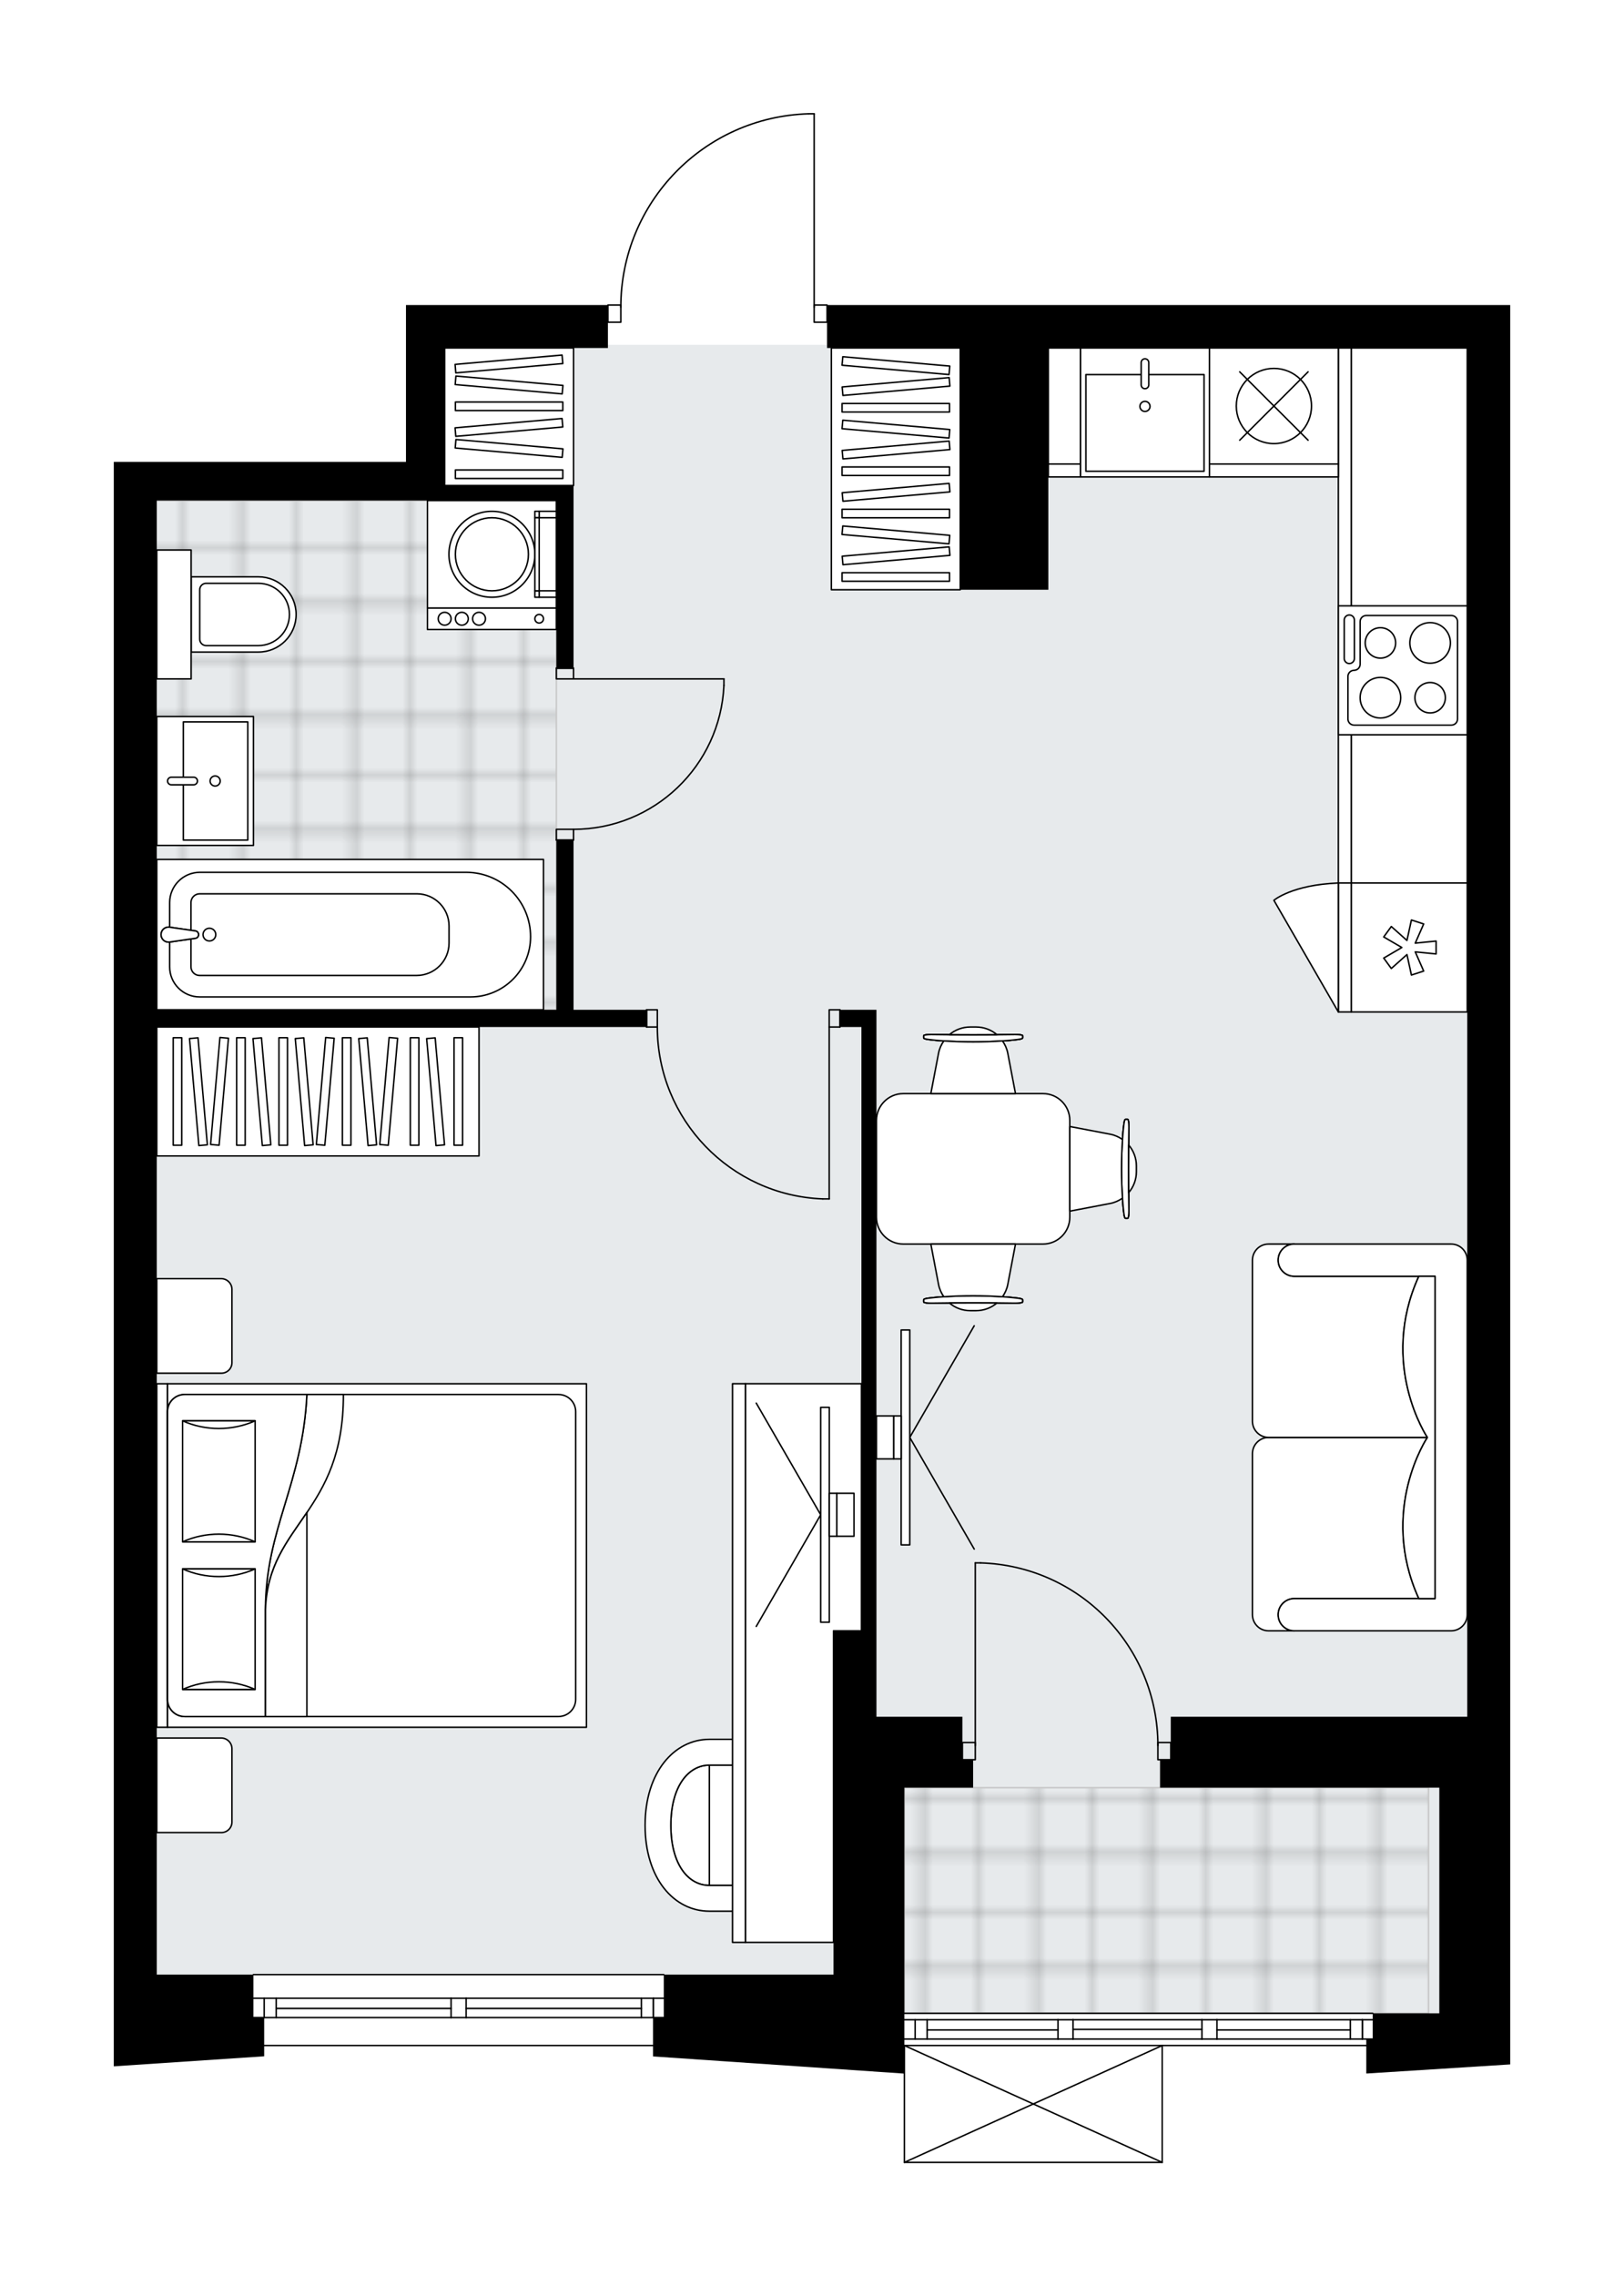 <svg xmlns="http://www.w3.org/2000/svg" xmlns:xlink="http://www.w3.org/1999/xlink" height="2000px" id="Layer_1" style="enable-background:new 0 0 1427.23 2000;" version="1.1" viewBox="0 0 1427.23 2000" width="1427.23px" x="0px" y="0px" xml:space="preserve">
<style type="text/css">
	.st0{fill:none;}
	.st1{opacity:0.25;fill:none;stroke:#070606;stroke-width:0.4;stroke-miterlimit:10;}
	.st2{fill:#FFFFFF;}
	.st3{fill:#E7EAEC;}
	.st4{fill:url(#SVGID_1_);stroke:#C8C8C8;stroke-width:1.3;stroke-miterlimit:10;}
	
		.st5{fill:url(#SVGID_00000046298628052093969800000005772271546035965059_);stroke:#C8C8C8;stroke-width:1.3;stroke-miterlimit:10;}
	.st6{fill:none;stroke:#000000;stroke-width:1.3;stroke-linecap:round;stroke-linejoin:round;stroke-miterlimit:10;}
	.st7{fill:#FFFFFF;stroke:#000000;stroke-width:1.3;stroke-linecap:round;stroke-linejoin:round;stroke-miterlimit:10;}
	.st8{fill:none;stroke:#000000;stroke-width:1.3;stroke-linecap:round;stroke-linejoin:round;}
	.st9{fill:none;stroke:#000000;stroke-width:1.3;stroke-linecap:round;stroke-linejoin:round;stroke-dasharray:10.274,10.274;}
	.st10{fill:none;stroke:#000000;stroke-width:1.3;stroke-linecap:round;stroke-linejoin:round;stroke-dasharray:9.985,9.985;}
	.st11{font-family:'Arial-BoldMT','Arial'; font-weight:bold;}
	.st12{font-size:98.957px;}
	.st13{font-size:83.733px;}
	.st14{font-family: 'ArialMT','Arial';}
	.st15{font-size:40px;}
</style>
<pattern height="14.57" id="New_Pattern_Swatch_2" patternUnits="userSpaceOnUse" style="overflow:visible;" viewBox="7.49 -22.06 14.57 14.57" width="14.57" x="-286.26" y="-0.36">
	<g>
		<rect class="st0" height="14.57" width="14.57" x="7.49" y="-22.06" />
		<g>
			<rect class="st1" height="7.29" width="7.29" x="14.77" y="-7.49" />
		</g>
		<g>
			<rect class="st1" height="7.29" width="7.29" x="0.2" y="-7.49" />
		</g>
		<g>
			<rect class="st1" height="7.29" width="7.29" x="22.06" y="-14.77" />
		</g>
		<g>
			<rect class="st1" height="7.29" width="7.29" x="7.49" y="-14.77" />
			<rect class="st1" height="7.29" width="7.29" x="14.77" y="-22.06" />
		</g>
		<g>
			<rect class="st1" height="7.29" width="7.29" x="0.2" y="-22.06" />
		</g>
		<g>
			<rect class="st1" height="7.29" width="7.29" x="22.06" y="-29.35" />
		</g>
		<g>
			<rect class="st1" height="7.29" width="7.29" x="7.49" y="-29.35" />
		</g>
	</g>
</pattern>
<path class="st2" d="M1327.23,268.02v37.76v339.85v45.31v430.47v311.53v75.52v226.56h-0.01v37.76h0v33.98h0.01v7.17  l-125.55,7.94h-0.94v-15.1h0v-8.79h-178.71V1900c0,0,0,0.01,0,0.01c0,0.04-0.02,0.07-0.02,0.11c-0.01,0.05-0.01,0.1-0.03,0.15  c0,0,0,0,0,0.01c0,0.01-0.01,0.01-0.01,0.01c-0.05,0.1-0.12,0.17-0.2,0.23c-0.02,0.02-0.04,0.03-0.06,0.04  c-0.09,0.05-0.2,0.09-0.31,0.09H794.81c-0.12,0-0.22-0.04-0.31-0.09c-0.02-0.01-0.04-0.03-0.06-0.04c-0.08-0.06-0.16-0.14-0.2-0.23  c0-0.01-0.01-0.01-0.01-0.01c0,0,0,0,0-0.01c-0.02-0.04-0.02-0.1-0.03-0.15c-0.01-0.04-0.02-0.07-0.02-0.11c0,0,0-0.01,0-0.01  v-78.04l-220.25-15.06v-8.92H232.17v8.79h0L100,1815.62v-8.85h0v-33.98h0v-37.76h0V644.68V439.83v-33.98h256.77V268.02h33.98h142.84  v0c0-0.36,0.29-0.65,0.65-0.65h10.71c0.64-43.68,17.69-84.9,48.18-116.31c31.09-32.02,72.78-50.38,117.39-51.71c0,0,0.01,0,0.01,0  c0,0,0.01,0,0.01,0h4.95c0.36,0,0.65,0.29,0.65,0.65v167.37h10.68c0.36,0,0.65,0.29,0.65,0.65v0H1327.23z" id="background" />
<g id="floor">
	<polygon class="st3" points="770.26,302.95 373.77,302.95 373.77,422.84 118.89,422.84 118.89,1735.02 770.26,1735.02    770.26,1769.01 1303.63,1769.01 1303.63,1118.58 1303.63,302.95  " />
	
		<pattern id="SVGID_1_" patternTransform="matrix(0 6.661 -6.661 0 -41956.012 40405.66)" xlink:href="#New_Pattern_Swatch_2">
	</pattern>
	<rect class="st4" height="447.47" width="356.84" x="132.11" y="439.83" />
	
		<pattern id="SVGID_00000181080873833985848810000010071134183463692467_" patternTransform="matrix(0 6.661 -6.661 0 -41956.012 40405.66)" xlink:href="#New_Pattern_Swatch_2">
	</pattern>
	
		<rect height="198.24" style="fill:url(#SVGID_00000181080873833985848810000010071134183463692467_);stroke:#C8C8C8;stroke-width:1.3;stroke-miterlimit:10;" width="460.68" x="794.81" y="1570.76" />
	<g id="LWPOLYLINE_00000013910654314423397940000014121854815807294115_">
		<rect class="st6" height="9.44" width="15.1" x="488.94" y="587.1" />
	</g>
	<g id="LWPOLYLINE_00000045619949267573402580000005821741669594708364_">
		<rect class="st6" height="9.44" width="15.1" x="488.94" y="728.7" />
	</g>
	<g id="LINE_00000006666302777161181480000003575702844113635239_">
		<line class="st6" x1="504.05" x2="488.94" y1="587.1" y2="587.1" />
	</g>
	<g id="LINE_00000098931700869494620750000002618726770056452507_">
		<line class="st6" x1="504.05" x2="488.94" y1="738.14" y2="738.14" />
	</g>
	<g id="LINE_00000165203723389471434890000011577326822170075018_">
		<line class="st6" x1="504.05" x2="636.21" y1="596.54" y2="596.54" />
	</g>
	<g id="ARC_00000014598981894386530260000004050056060253414061_">
		<path class="st6" d="M636.21,602.2c-3.15,70.72-61.37,126.45-132.16,126.5" />
	</g>
	<g id="LINE_00000040538944262642288530000005530542044233542840_">
		<line class="st6" x1="636.21" x2="636.21" y1="596.54" y2="602.2" />
	</g>
	<g id="LWPOLYLINE_00000129918785884128754270000001681837729678169250_">
		<rect class="st6" height="15.1" width="9.44" x="728.73" y="887.29" />
	</g>
	<g id="LWPOLYLINE_00000093136291756607360160000000530022393298704787_">
		<rect class="st6" height="15.1" width="9.44" x="568.24" y="887.29" />
	</g>
	<g id="LINE_00000066495720015581297630000007350104984030767547_">
		<line class="st6" x1="738.17" x2="738.17" y1="902.4" y2="887.29" />
	</g>
	<g id="LINE_00000076605719469162670870000002921559866038823299_">
		<line class="st6" x1="568.24" x2="568.24" y1="902.4" y2="887.29" />
	</g>
	<g id="LINE_00000030444906196361303990000015745793310143573920_">
		<line class="st6" x1="728.73" x2="728.73" y1="902.4" y2="1053.44" />
	</g>
	<g id="LINE_00000060003902519108952770000001126730705438309020_">
		<line class="st6" x1="723.06" x2="728.73" y1="1053.44" y2="1053.44" />
	</g>
	<g id="ARC_00000132770686002287776380000005588477376312301199_">
		<path class="st6" d="M723.06,1053.44c-81.16-3.14-145.34-69.83-145.38-151.04" />
	</g>
	<g id="LWPOLYLINE_00000056416938427742075490000005073908414073866652_">
		<rect class="st6" height="15.1" width="11.33" x="534.26" y="268.02" />
	</g>
	<g id="LWPOLYLINE_00000133522053272393793460000005703880854237993407_">
		<rect class="st6" height="15.1" width="11.33" x="715.51" y="268.02" />
	</g>
	<g id="LWPOLYLINE_00000158716311847124084400000015941382244502501014_">
		<path class="st6" d="M710.56,100c-91.89,2.72-164.97,77.99-164.97,169.92" />
	</g>
	<g id="LINE_00000060031271969947021800000012299768472177866893_">
		<line class="st6" x1="715.51" x2="715.51" y1="269.92" y2="100" />
	</g>
	<g id="LINE_00000086667099798651096440000002909033582849983906_">
		<line class="st6" x1="715.51" x2="710.56" y1="100" y2="100" />
	</g>
	<g id="LWPOLYLINE_00000041270230634395392560000003673916297207452571_">
		<rect class="st6" height="15.1" width="11.33" x="1017.6" y="1531.11" />
	</g>
	<g id="LWPOLYLINE_00000043430978106516751130000009030806377853369220_">
		<rect class="st6" height="15.1" width="11.33" x="845.78" y="1531.11" />
	</g>
	<g id="LWPOLYLINE_00000066508071380998815890000013964683383420218783_">
		<path class="st6" d="M861.79,1373.27c86.78,2.57,155.81,73.66,155.81,160.48" />
	</g>
	<g id="LINE_00000116201257249750603900000007495935590063965842_">
		<line class="st6" x1="857.11" x2="857.11" y1="1533.75" y2="1373.27" />
	</g>
	<g id="LINE_00000183226289002927894590000014829812027208137377_">
		<line class="st6" x1="857.11" x2="861.79" y1="1373.27" y2="1373.27" />
	</g>
	<g id="LINE_00000183250679846680308170000010837503965072723366_">
		<line class="st6" x1="583.35" x2="222.73" y1="1797.33" y2="1797.33" />
	</g>
	<g id="LINE_00000097491022355264372570000015532677614681436590_">
		<line class="st6" x1="222.73" x2="396.43" y1="1755.79" y2="1755.79" />
	</g>
	<g id="LINE_00000088821088372851124670000005545216548362120585_">
		<line class="st6" x1="409.65" x2="583.35" y1="1755.79" y2="1755.79" />
	</g>
	<g id="LINE_00000019670819859692078980000013638238965772718237_">
		<line class="st6" x1="574.24" x2="574.24" y1="1772.78" y2="1755.79" />
	</g>
	<g id="LINE_00000052083748646393253500000014136052066909815198_">
		<line class="st6" x1="232.17" x2="232.17" y1="1772.78" y2="1755.79" />
	</g>
	<g id="LINE_00000114040074362912183050000014259911176070696326_">
		<line class="st6" x1="222.73" x2="396.43" y1="1772.78" y2="1772.78" />
	</g>
	<g id="LINE_00000062167039056726049500000014995633977776359869_">
		<line class="st6" x1="409.65" x2="583.35" y1="1772.78" y2="1772.78" />
	</g>
	<g id="LINE_00000054985146818707249140000006454045416414064572_">
		<line class="st6" x1="409.65" x2="563.67" y1="1764.76" y2="1764.76" />
	</g>
	<g id="LINE_00000003812765259232678280000009395304462107694015_">
		<line class="st6" x1="242.74" x2="396.43" y1="1764.76" y2="1764.76" />
	</g>
	<g id="LINE_00000094592281069870411390000013397744534253323188_">
		<line class="st6" x1="242.74" x2="242.74" y1="1755.79" y2="1772.78" />
	</g>
	<g id="LINE_00000047755870641810917150000004631672448040778422_">
		<line class="st6" x1="574.24" x2="574.24" y1="1772.78" y2="1755.79" />
	</g>
	<g id="LINE_00000162344054519637262390000006246885494576934333_">
		<line class="st6" x1="563.67" x2="563.67" y1="1755.79" y2="1772.78" />
	</g>
	<g id="LINE_00000134216349714258842170000008686927641289232270_">
		<line class="st6" x1="396.43" x2="396.43" y1="1772.78" y2="1755.79" />
	</g>
	<g id="LINE_00000047059607452854358120000016691878572625498271_">
		<line class="st6" x1="396.43" x2="409.65" y1="1755.79" y2="1755.79" />
	</g>
	<g id="LINE_00000141446494986475667930000003478888588784025773_">
		<line class="st6" x1="409.65" x2="409.65" y1="1755.79" y2="1772.78" />
	</g>
	<g id="LINE_00000116953662027605441940000007064756920459310726_">
		<line class="st6" x1="409.65" x2="396.43" y1="1772.78" y2="1772.78" />
	</g>
	<g id="LINE_00000102515327764647499590000002471535435410204854_">
		<line class="st6" x1="222.73" x2="583.35" y1="1735.02" y2="1735.02" />
	</g>
	<g id="LINE_00000178899053897996855810000015327918876015599252_">
		<line class="st6" x1="1206.4" x2="794.81" y1="1797.33" y2="1797.33" />
	</g>
	<g id="LINE_00000008834135606469552100000004205892312142045105_">
		<line class="st6" x1="1197.3" x2="1197.3" y1="1791.66" y2="1774.67" />
	</g>
	<g id="LINE_00000009563418363275109330000003532103139501063324_">
		<line class="st6" x1="804.25" x2="804.25" y1="1791.66" y2="1774.67" />
	</g>
	<g id="LINE_00000103964403357208355470000017469331964597378719_">
		<line class="st6" x1="1069.52" x2="1186.72" y1="1783.64" y2="1783.64" />
	</g>
	<g id="LINE_00000033340093785692087810000004204767400360088475_">
		<line class="st6" x1="814.82" x2="929.8" y1="1783.64" y2="1783.64" />
	</g>
	<g id="LINE_00000050653244127371736900000001621367683040729736_">
		<line class="st6" x1="814.82" x2="814.82" y1="1774.67" y2="1791.66" />
	</g>
	<g id="LINE_00000152260007404395780220000000504313861718276232_">
		<line class="st6" x1="1197.3" x2="1197.3" y1="1791.66" y2="1774.67" />
	</g>
	<g id="LINE_00000117658238427060588550000001048542737840392365_">
		<line class="st6" x1="1186.72" x2="1186.72" y1="1774.67" y2="1791.66" />
	</g>
	<g id="LINE_00000000185859584822833150000013599250344647867582_">
		<line class="st6" x1="1056.3" x2="1056.3" y1="1791.66" y2="1774.67" />
	</g>
	<g id="LINE_00000036957801781015134300000005242642877873383851_">
		<line class="st6" x1="1056.3" x2="1069.52" y1="1774.67" y2="1774.67" />
	</g>
	<g id="LINE_00000076602974631712004000000003728121941349659318_">
		<line class="st6" x1="1069.52" x2="1069.52" y1="1774.67" y2="1791.66" />
	</g>
	<g id="LINE_00000028287900488025764560000007396776752297728435_">
		<line class="st6" x1="1069.52" x2="1056.3" y1="1791.66" y2="1791.66" />
	</g>
	<g id="LINE_00000018239322899610143230000002103220584884335799_">
		<line class="st6" x1="794.81" x2="1206.4" y1="1769.01" y2="1769.01" />
	</g>
	<g id="LINE_00000169554364516384609440000005513810488532179378_">
		<line class="st6" x1="929.8" x2="929.8" y1="1791.66" y2="1774.67" />
	</g>
	<g id="LINE_00000093177105832669103590000007562285925228033681_">
		<line class="st6" x1="929.8" x2="943.02" y1="1774.67" y2="1774.67" />
	</g>
	<g id="LINE_00000020363651060516449230000013223780577473796227_">
		<line class="st6" x1="943.02" x2="943.02" y1="1774.67" y2="1791.66" />
	</g>
	<g id="LINE_00000125572143342019543060000018126270261752579485_">
		<line class="st6" x1="943.02" x2="929.8" y1="1791.66" y2="1791.66" />
	</g>
	<g id="LINE_00000149340725325385199340000001260066580483258524_">
		<line class="st6" x1="943.02" x2="1056.3" y1="1783.17" y2="1783.17" />
	</g>
	<g id="LWPOLYLINE_00000039126095609438594000000005808798077298684566_">
		<line class="st6" x1="929.8" x2="794.81" y1="1791.66" y2="1791.66" />
	</g>
	<g id="LWPOLYLINE_00000161595831717824849450000018014235899282847893_">
		<line class="st6" x1="943.02" x2="1056.3" y1="1791.66" y2="1791.66" />
	</g>
	<g id="LWPOLYLINE_00000091011232885019022020000016357759969986709910_">
		<line class="st6" x1="1069.52" x2="1206.4" y1="1791.66" y2="1791.66" />
	</g>
	<g id="LWPOLYLINE_00000159452317734833839910000008486218338231084477_">
		<line class="st6" x1="929.8" x2="794.81" y1="1774.67" y2="1774.67" />
	</g>
	<g id="LWPOLYLINE_00000121991748664821152860000017331567326567147917_">
		<line class="st6" x1="943.02" x2="1056.3" y1="1774.67" y2="1774.67" />
	</g>
	<g id="LWPOLYLINE_00000070119799997298212880000007636415471331190428_">
		<line class="st6" x1="1069.52" x2="1206.4" y1="1774.67" y2="1774.67" />
	</g>
	<g id="LINE_00000018939058074701452170000015282242581238765472_">
		<line class="st6" x1="1021.37" x2="794.81" y1="1900" y2="1900" />
	</g>
	<g id="LINE_00000081610209769135333390000016496163572323109799_">
		<line class="st6" x1="794.81" x2="794.81" y1="1900" y2="1797.33" />
	</g>
	<g id="LINE_00000023244450889181536210000001857375869224407195_">
		<line class="st6" x1="1021.37" x2="1021.37" y1="1797.33" y2="1900" />
	</g>
	<g id="LWPOLYLINE_00000058553820239470517860000009193761503699450018_">
		<line class="st6" x1="794.81" x2="1021.37" y1="1797.33" y2="1900" />
	</g>
	<g id="LWPOLYLINE_00000018203687527841274240000016732021638041624704_">
		<line class="st6" x1="1021.37" x2="794.81" y1="1797.33" y2="1900" />
	</g>
	<g>
		<polygon points="726.84,268.02 726.84,305.78 843.9,305.78 843.9,518.18 921.31,518.18 921.31,305.78 1289.47,305.78     1289.47,645.62 1289.47,690.94 1289.47,1121.41 1289.47,1432.94 1289.47,1508.46 1264.93,1508.46 1028.92,1508.46     1028.92,1546.22 1019.48,1546.22 1019.48,1570.76 1028.92,1570.76 1264.93,1570.76 1264.93,1735.02 1264.92,1735.02     1264.92,1769.01 1206.4,1769.01 1206.4,1791.66 1200.74,1791.66 1200.74,1806.77 1200.74,1806.77 1200.74,1821.87     1201.68,1821.87 1327.23,1813.93 1327.23,1806.77 1327.23,1806.77 1327.23,1772.78 1327.23,1772.78 1327.23,1735.02     1327.23,1735.02 1327.23,1508.46 1327.23,1432.94 1327.23,1121.41 1327.23,690.94 1327.23,645.62 1327.23,305.78 1327.23,268.02       " />
		<polygon points="845.78,1508.46 794.81,1508.46 770.26,1508.46 770.26,1432.94 770.26,887.29 757.05,887.29 738.17,887.29     738.17,902.4 757.05,902.4 757.05,1432.94 732.5,1432.94 732.5,1508.46 732.5,1735.02 583.35,1735.02 583.35,1772.78     573.91,1772.78 573.91,1806.9 794.81,1822 794.81,1806.9 794.81,1772.78 794.81,1735.02 794.81,1570.76 845.78,1570.76     855.22,1570.76 855.22,1546.22 845.78,1546.22   " />
		<polygon points="504.05,738.14 488.94,738.14 488.94,887.29 137.77,887.29 137.77,644.68 137.77,439.83 390.77,439.83     488.94,439.83 488.94,587.1 504.05,587.1 504.05,439.83 504.05,426.61 390.77,426.61 390.77,405.84 390.77,305.78 534.26,305.78     534.26,268.02 390.77,268.02 356.78,268.02 356.78,405.84 100.01,405.84 100.01,439.83 100.01,644.68 100.01,1735.02 100,1735.02     100,1772.78 100,1772.78 100,1806.77 100,1806.77 100,1815.62 232.17,1806.77 232.17,1806.77 232.17,1772.78 222.73,1772.78     222.73,1735.02 137.77,1735.02 137.77,902.4 568.24,902.4 568.24,887.29 504.05,887.29   " />
	</g>
</g>
<g id="mebel">
	<g>
		<path class="st7" d="M203.85,1600.94v-64.37c0-5.21-4.23-9.44-9.44-9.44h-56.64v83.07h56.82    C199.7,1610.2,203.85,1606.05,203.85,1600.94z" />
		<path class="st7" d="M203.85,1197.32v-64.37c0-5.21-4.23-9.44-9.44-9.44h-56.64v83.07h56.82    C199.7,1206.59,203.85,1202.44,203.85,1197.32z" />
		<g>
			
				<rect class="st7" height="9.44" transform="matrix(8.979290e-11 -1 1 8.979290e-11 -1224.281 1509.26)" width="301.83" x="-8.42" y="1362.05" />
			
				<rect class="st7" height="368.17" transform="matrix(8.979290e-11 -1 1 8.979290e-11 -1035.477 1698.064)" width="301.83" x="180.38" y="1182.69" />
			<path class="st7" d="M147.21,1493.14V1240.4c0-8.34,6.76-15.1,15.1-15.1h328.52c8.34,0,15.1,6.76,15.1,15.1v252.74     c0,8.34-6.76,15.1-15.1,15.1H162.31C153.97,1508.24,147.21,1501.48,147.21,1493.14z" />
			<path class="st7" d="M269.7,1225.3c-3.86,78.94-36.4,118.07-36.42,189.15c2.57-76.06,68.66-84.18,68.52-189.15L269.7,1225.3z" />
			<g>
				<path class="st7" d="M269.7,1225.3c-3.86,78.94-36.4,118.07-36.42,189.15l0,93.8h-70.97c-8.34,0-15.1-6.76-15.1-15.1V1240.4      c0-8.34,6.76-15.1,15.1-15.1L269.7,1225.3L269.7,1225.3z" />
			</g>
			
				<rect class="st7" height="63.75" transform="matrix(8.985130e-11 -1 1 8.985130e-11 -1239.163 1623.828)" width="105.92" x="139.37" y="1399.62" />
			<path class="st7" d="M224.21,1378.54c-20.03,8.97-43.73,8.97-63.75,0H224.21z" />
			<path class="st7" d="M160.46,1484.45c20.03-8.97,43.73-8.97,63.75,0H160.46z" />
			
				<rect class="st7" height="63.75" transform="matrix(8.978846e-11 -1 1 8.978846e-11 -1109.25 1493.916)" width="106.33" x="139.17" y="1269.71" />
			<path class="st7" d="M224.21,1248.42c-20.03,9-43.73,9-63.75,0H224.21z" />
			<path class="st7" d="M160.46,1354.75c20.03-9,43.73-9,63.75,0H160.46z" />
			<g>
				<path class="st7" d="M233.29,1414.45v93.8h36.42v-179.22C252.52,1354.41,234.6,1375.55,233.29,1414.45z" />
			</g>
		</g>
	</g>
	<g>
		<rect class="st7" height="120.83" width="113.28" x="390.77" y="305.78" />
		<g>
			<rect class="st7" height="7.5" width="94.4" x="400.21" y="353.24" />
			
				<rect class="st7" height="7.5" transform="matrix(0.996 0.087 -0.087 0.996 31.196 -37.706)" width="94.4" x="400.21" y="334.65" />
			
				<rect class="st7" height="7.5" transform="matrix(0.996 -0.087 0.087 0.996 -26.171 40.211)" width="94.4" x="400.21" y="316.06" />
			
				<rect class="st7" height="7.5" transform="matrix(0.996 0.087 -0.087 0.996 36.056 -37.494)" width="94.4" x="400.21" y="390.41" />
			
				<rect class="st7" height="7.5" transform="matrix(0.996 -0.087 0.087 0.996 -31.031 40.423)" width="94.4" x="400.21" y="371.82" />
			<rect class="st7" height="7.5" width="94.4" x="400.21" y="412.93" />
		</g>
	</g>
	<g>
		
			<rect class="st7" height="283.21" transform="matrix(1.428844e-10 -1 1 1.428844e-10 -679.667 1238.412)" width="113.28" x="222.73" y="817.44" />
		<g>
			
				<rect class="st7" height="7.5" transform="matrix(1.355254e-10 -1 1 1.355254e-10 -803.071 1115.008)" width="94.4" x="108.77" y="955.29" />
			
				<rect class="st7" height="7.5" transform="matrix(1.348220e-10 -1 1 1.348220e-10 -747.311 1170.767)" width="94.4" x="164.53" y="955.29" />
			
				<rect class="st7" height="7.5" transform="matrix(1.347545e-10 -1 1 1.347545e-10 -710.138 1207.94)" width="94.4" x="201.7" y="955.29" />
			
				<rect class="st7" height="7.5" transform="matrix(1.339933e-10 -1 1 1.339933e-10 -654.379 1263.7)" width="94.4" x="257.46" y="955.29" />
			
				<rect class="st7" height="7.5" transform="matrix(0.087 -0.996 0.996 0.087 -779.082 1067.86)" width="94.4" x="145.94" y="955.29" />
			
				<rect class="st7" height="7.5" transform="matrix(0.087 -0.996 0.996 0.087 -694.249 1160.439)" width="94.4" x="238.87" y="955.29" />
			
				<rect class="st7" height="7.5" transform="matrix(-0.087 -0.996 0.996 -0.087 -765.621 1216.516)" width="94.4" x="127.35" y="955.29" />
			
				<rect class="st7" height="7.5" transform="matrix(-0.087 -0.996 0.996 -0.087 -705.002 1272.063)" width="94.4" x="183.11" y="955.29" />
			
				<rect class="st7" height="7.5" transform="matrix(-0.087 -0.996 0.996 -0.087 -664.589 1309.095)" width="94.4" x="220.29" y="955.29" />
			
				<rect class="st7" height="7.5" transform="matrix(0.087 -0.996 0.996 0.087 -643.349 1215.986)" width="94.4" x="294.63" y="955.29" />
			
				<rect class="st7" height="7.5" transform="matrix(-0.087 -0.996 0.996 -0.087 -603.97 1364.642)" width="94.4" x="276.05" y="955.29" />
			
				<rect class="st7" height="7.5" transform="matrix(1.347545e-10 -1 1 1.347545e-10 -594.688 1323.391)" width="94.4" x="317.15" y="955.29" />
			
				<rect class="st7" height="7.5" transform="matrix(1.353904e-10 -1 1 1.353904e-10 -556.263 1361.816)" width="94.4" x="355.58" y="955.29" />
			
				<rect class="st7" height="7.5" transform="matrix(-0.087 -0.996 0.996 -0.087 -539.077 1424.106)" width="94.4" x="335.74" y="955.29" />
		</g>
	</g>
	<g>
		
			<rect class="st7" height="101.95" transform="matrix(-1.836970e-16 1 -1 -1.836970e-16 1779.331 -697.662)" width="470.12" x="1003.44" y="489.86" />
		
			<rect class="st7" height="11.33" transform="matrix(-1.836970e-16 1 -1 -1.836970e-16 1722.69 -641.02)" width="470.12" x="946.79" y="535.17" />
	</g>
	<g>
		<rect class="st7" height="101.95" width="28.31" x="921.31" y="305.78" />
		<rect class="st7" height="11.33" width="28.31" x="921.31" y="407.73" />
	</g>
	<g>
		<path class="st7" d="M1137.49,1404.62L1137.49,1404.62c-7.82,0-14.16,6.34-14.16,14.16v0c0,7.82,6.34,14.16,14.16,14.16h0h-22.6    c-7.85,0-14.21-6.36-14.21-14.21v-141.48c0-7.83,6.4-14.23,14.23-14.23l139.56,0c0,0-42.96,63.86-7.53,141.6H1137.49z" />
		<path class="st7" d="M1137.49,1121.41L1137.49,1121.41c-7.82,0-14.16-6.34-14.16-14.16l0,0c0-7.82,6.34-14.16,14.16-14.16h0h-22.6    c-7.85,0-14.21,6.36-14.21,14.21v141.48c0,7.83,6.4,14.23,14.23,14.23l139.56,0c0,0-42.96-63.86-7.53-141.6H1137.49z" />
		<path class="st7" d="M1275.31,1432.94h-137.83c-7.82,0-14.16-6.34-14.16-14.16l0,0c0-7.82,6.34-14.16,14.16-14.16h123.67v-283.21    h-123.67c-7.82,0-14.16-6.34-14.16-14.16v0c0-7.82,6.34-14.16,14.16-14.16h137.83c7.82,0,14.16,6.34,14.16,14.16v311.53    C1289.47,1426.56,1283.1,1432.94,1275.31,1432.94z" />
		<path class="st7" d="M1246.93,1121.41c-35.43,77.74,7.53,141.6,7.53,141.6v0.01c0,0-42.96,63.86-7.53,141.6h14.22v-283.21    L1246.93,1121.41z" />
	</g>
	<g>
		<path class="st7" d="M793.86,960.9h122.72c13.03,0,23.6,10.57,23.6,23.6v85.01c0,13.03-10.57,23.6-23.6,23.6H793.86    c-13.03,0-23.6-10.57-23.6-23.6V984.5C770.26,971.47,780.83,960.9,793.86,960.9z" />
		<g>
			<g id="LINE_00000075146868036040485740000011989758195406474381_">
				<path class="st7" d="M815.99,1140.67c22.85-2.87,55.66-2.87,78.51,0c2.64,0.33,4.17,0.83,4.17,1.35v0.13v1.87      c0,0.56-2.96,1.02-6.61,1.02c-24.48-0.39-49.15-0.39-73.63,0c-3.65,0-6.61-0.46-6.61-1.02v-1.87v-0.13      C811.82,1141.5,813.36,1141,815.99,1140.67z" />
			</g>
			<g id="LINE_00000005256925037738259720000001089668119955494591_">
				<path class="st7" d="M815.99,1140.67c22.85-2.87,55.66-2.87,78.51,0c2.64,0.33,4.17,0.83,4.17,1.35v0.13v1.87      c0,0.56-2.96,1.02-6.61,1.02c-24.48-0.39-49.15-0.39-73.63,0c-3.65,0-6.61-0.46-6.61-1.02v-1.87v-0.13      C811.82,1141.5,813.36,1141,815.99,1140.67z" />
			</g>
			<g id="LINE_00000078744682042079735210000008368171389438901644_">
				<path class="st7" d="M815.99,1140.67c22.85-2.87,55.66-2.87,78.51,0c2.64,0.33,4.17,0.83,4.17,1.35v0.13v1.87      c0,0.56-2.96,1.02-6.61,1.02c-24.48-0.39-49.15-0.39-73.63,0c-3.65,0-6.61-0.46-6.61-1.02v-1.87v-0.13      C811.82,1141.5,813.36,1141,815.99,1140.67z" />
			</g>
			<path class="st7" d="M834.38,1144.91c4.97,4.2,11.36,6.71,18.27,6.71h5.2c6.9,0,13.3-2.51,18.27-6.71     C862.2,1144.79,848.29,1144.79,834.38,1144.91z" />
			<path class="st7" d="M818.06,1093.12l6.77,35.49c0.77,4.01,2.43,7.63,4.65,10.81c16.38-1.16,35.16-1.16,51.54,0     c2.22-3.18,3.89-6.8,4.65-10.81l6.77-35.49H818.06z" />
		</g>
		<g>
			<g id="LINE_00000133509072382169344880000016258128504104764066_">
				<path class="st7" d="M987.74,1066.26c-2.87-22.85-2.87-55.66,0-78.51c0.33-2.64,0.83-4.17,1.35-4.17h0.13h1.87      c0.56,0,1.02,2.96,1.02,6.61c-0.39,24.48-0.39,49.15,0,73.63c0,3.65-0.46,6.61-1.02,6.61h-1.87h-0.13      C988.57,1070.43,988.07,1068.9,987.74,1066.26z" />
			</g>
			<g id="LINE_00000081630668938944613160000013407938625981175703_">
				<path class="st7" d="M987.74,1066.26c-2.87-22.85-2.87-55.66,0-78.51c0.33-2.64,0.83-4.17,1.35-4.17h0.13h1.87      c0.56,0,1.02,2.96,1.02,6.61c-0.39,24.48-0.39,49.15,0,73.63c0,3.65-0.46,6.61-1.02,6.61h-1.87h-0.13      C988.57,1070.43,988.07,1068.9,987.74,1066.26z" />
			</g>
			<g id="LINE_00000108999267164526074050000015910770334747205033_">
				<path class="st7" d="M987.74,1066.26c-2.87-22.85-2.87-55.66,0-78.51c0.33-2.64,0.83-4.17,1.35-4.17h0.13h1.87      c0.56,0,1.02,2.96,1.02,6.61c-0.39,24.48-0.39,49.15,0,73.63c0,3.65-0.46,6.61-1.02,6.61h-1.87h-0.13      C988.57,1070.43,988.07,1068.9,987.74,1066.26z" />
			</g>
			<path class="st7" d="M991.98,1047.88c4.2-4.97,6.71-11.36,6.71-18.27v-5.2c0-6.9-2.51-13.3-6.71-18.27     C991.86,1020.05,991.86,1033.96,991.98,1047.88z" />
			<path class="st7" d="M940.19,1064.2l35.49-6.77c4.01-0.77,7.63-2.43,10.81-4.65c-1.16-16.38-1.16-35.16,0-51.54     c-3.18-2.22-6.8-3.89-10.81-4.65l-35.49-6.77V1064.2z" />
		</g>
		<g>
			<g id="LINE_00000083801505169639349630000010247541047401072571_">
				<path class="st7" d="M894.51,913.35c-22.85,2.87-55.66,2.87-78.51,0c-2.64-0.33-4.17-0.83-4.17-1.35v-0.13V910      c0-0.56,2.96-1.02,6.61-1.02c24.48,0.39,49.15,0.39,73.63,0c3.65,0,6.61,0.46,6.61,1.02v1.87v0.13      C898.67,912.52,897.14,913.02,894.51,913.35z" />
			</g>
			<g id="LINE_00000135649302183567888770000014549169126708501416_">
				<path class="st7" d="M894.51,913.35c-22.85,2.87-55.66,2.87-78.51,0c-2.64-0.33-4.17-0.83-4.17-1.35v-0.13V910      c0-0.56,2.96-1.02,6.61-1.02c24.48,0.39,49.15,0.39,73.63,0c3.65,0,6.61,0.46,6.61,1.02v1.87v0.13      C898.67,912.52,897.14,913.02,894.51,913.35z" />
			</g>
			<g id="LINE_00000175302060015356059040000007054830589423710347_">
				<path class="st7" d="M894.51,913.35c-22.85,2.87-55.66,2.87-78.51,0c-2.64-0.33-4.17-0.83-4.17-1.35v-0.13V910      c0-0.56,2.96-1.02,6.61-1.02c24.48,0.39,49.15,0.39,73.63,0c3.65,0,6.61,0.46,6.61,1.02v1.87v0.13      C898.67,912.52,897.14,913.02,894.51,913.35z" />
			</g>
			<path class="st7" d="M876.12,909.11c-4.97-4.2-11.36-6.71-18.27-6.71h-5.2c-6.9,0-13.3,2.51-18.27,6.71     C848.29,909.23,862.2,909.23,876.12,909.11z" />
			<path class="st7" d="M892.44,960.9l-6.77-35.49c-0.77-4.01-2.43-7.63-4.65-10.81c-16.38,1.16-35.16,1.16-51.54,0     c-2.22,3.18-3.89,6.8-4.65,10.81l-6.77,35.49H892.44z" />
		</g>
	</g>
	<g>
		
			<rect class="st7" height="113.28" transform="matrix(-1.836970e-16 1 -1 -1.836970e-16 1821.816 -643.848)" width="113.28" x="1176.19" y="532.34" />
		<path class="st7" d="M1275.57,540.84h-74.89c-2.95,0-5.35,2.4-5.35,5.35v37.45c0,2.95-2.4,5.35-5.35,5.35l0,0    c-2.95,0-5.35,2.4-5.35,5.35v37.45c0,2.95,2.4,5.35,5.35,5.35h85.59c2.95,0,5.35-2.4,5.35-5.35v-85.59    C1280.92,543.23,1278.53,540.84,1275.57,540.84z" />
		<path class="st7" d="M1181.36,578.57v-33.75c0-2.46,2-4.46,4.46-4.46l0,0c2.46,0,4.46,2,4.46,4.46v33.75c0,2.46-2,4.46-4.46,4.46    l0,0C1183.36,583.03,1181.36,581.04,1181.36,578.57z" />
		<circle class="st7" cx="1256.85" cy="564.91" r="17.83" />
		<circle class="st7" cx="1213.16" cy="613.06" r="17.83" />
		<circle class="st7" cx="1213.16" cy="564.91" r="13.37" />
		<circle class="st7" cx="1256.85" cy="613.06" r="13.37" />
	</g>
	<g>
		<rect class="st7" height="101.95" width="113.28" x="1062.91" y="305.78" />
		<rect class="st7" height="11.33" width="113.28" x="1062.91" y="407.73" />
		<circle class="st7" cx="1119.55" cy="356.75" r="33.04" />
		<line class="st7" x1="1149.59" x2="1089.51" y1="326.72" y2="386.79" />
		<line class="st7" x1="1149.59" x2="1089.51" y1="386.79" y2="326.72" />
	</g>
	<g>
		
			<rect class="st7" height="101.95" transform="matrix(-1.836970e-16 1 -1 -1.836970e-16 2071.037 -405.955)" width="113.28" x="1181.85" y="781.56" />
		
			<rect class="st7" height="11.33" transform="matrix(-1.836970e-16 1 -1 -1.836970e-16 2014.396 -349.314)" width="113.28" x="1125.21" y="826.88" />
		<polygon class="st7" points="1243.77,828.71 1262.1,826.88 1262.1,838.2 1243.77,836.37 1251.18,853.24 1240.4,856.74     1236.48,838.74 1222.73,851 1216.07,841.83 1231.98,832.54 1216.07,823.25 1222.73,814.09 1236.48,826.34 1240.4,808.35     1251.18,811.85   " />
		<path class="st7" d="M1176.19,889.18l-56.64-98.11c0,0,15.94-13.67,56.64-15.18V889.18z" />
	</g>
	<g>
		<rect class="st7" height="113.28" width="113.29" x="949.62" y="305.78" />
		<rect class="st7" height="84.96" width="103.84" x="954.32" y="329.13" />
		<path class="st7" d="M1006.24,341.53L1006.24,341.53c-1.84,0-3.34-1.49-3.34-3.34v-19.58c0-1.84,1.49-3.34,3.34-3.34l0,0    c1.84,0,3.34,1.49,3.34,3.34v19.58C1009.58,340.04,1008.09,341.53,1006.24,341.53z" />
		<circle class="st7" cx="1006.24" cy="357.08" r="4.44" />
	</g>
	<g>
		
			<rect class="st7" height="339.85" transform="matrix(4.492324e-11 -1 1 4.492324e-11 -513.519 1128.906)" width="132.16" x="241.61" y="651.29" />
		<g id="ARC_00000075860782825640639770000003145481819606116265_">
			<path class="st7" d="M149.09,827.73c-0.63,0.09-1.27,0.09-1.9,0c-3.6-0.53-6.1-3.87-5.57-7.47c0.53-3.6,3.87-6.1,7.47-5.57     l23.05,3.36c1.07,0.32,1.9,1.15,2.22,2.22c0.52,1.74-0.47,3.58-2.22,4.1L149.09,827.73z" />
		</g>
		<path class="st7" d="M149.1,793.09v21.61l23.04,3.36c1.07,0.32,1.9,1.15,2.22,2.22c0.52,1.74-0.47,3.58-2.22,4.1l-23.04,3.36v21.8    c0,14.6,11.83,26.43,26.43,26.43h237.85c29.22,0,52.9-23.69,52.9-52.9c0-31.26-25.34-56.6-56.6-56.6H175.72    C161.02,766.46,149.1,778.38,149.1,793.09z" />
		<path class="st7" d="M167.84,793.02v24.4l4.3,0.63c1.07,0.32,1.9,1.15,2.22,2.22c0.52,1.74-0.47,3.58-2.22,4.1l-4.3,0.63v24.54    c0,4.17,3.38,7.55,7.55,7.55h190.74c15.74,0,28.5-12.76,28.5-28.5v-14.93c0-15.64-12.68-28.32-28.32-28.32H175.53    C171.28,785.34,167.84,788.78,167.84,793.02z" />
		<g id="ARC_00000150067240755685789390000001256186330353793942_">
			<path class="st7" d="M149.09,827.73c-0.63,0.09-1.27,0.09-1.9,0c-3.6-0.53-6.1-3.87-5.57-7.47c0.53-3.6,3.87-6.1,7.47-5.57     l23.05,3.36c1.07,0.32,1.9,1.15,2.22,2.22c0.52,1.74-0.47,3.58-2.22,4.1L149.09,827.73z" />
		</g>
		<circle class="st7" cx="184.03" cy="821.21" r="5.6" />
	</g>
	<g>
		<path class="st7" d="M260.24,539.89L260.24,539.89c0,18.25-14.79,33.04-33.04,33.04h-59.22v-66.08h59.22    C245.45,506.85,260.24,521.65,260.24,539.89z" />
		
			<rect class="st7" height="30.21" transform="matrix(4.448625e-11 -1 1 4.448625e-11 -387.021 692.769)" width="113.28" x="96.23" y="524.79" />
		<path class="st7" d="M254.38,539.89L254.38,539.89c0,15.12-12.26,27.38-27.38,27.38h-45.81c-3.13,0-5.66-2.54-5.66-5.66v-43.42    c0-3.13,2.54-5.66,5.66-5.66h45.81C242.13,512.52,254.38,524.78,254.38,539.89z" />
	</g>
	<g>
		
			<rect class="st7" height="84.96" transform="matrix(4.491702e-11 -1 1 4.491702e-11 -505.967 866.468)" width="113.29" x="123.61" y="643.74" />
		
			<rect class="st7" height="56.64" transform="matrix(4.492235e-11 -1 1 4.492235e-11 -496.797 875.677)" width="103.84" x="137.52" y="657.92" />
		<path class="st7" d="M173.52,686.24L173.52,686.24c0,1.84-1.49,3.34-3.34,3.34h-19.58c-1.84,0-3.34-1.49-3.34-3.34l0,0    c0-1.84,1.49-3.34,3.34-3.34h19.58C172.03,682.9,173.52,684.39,173.52,686.24z" />
		<circle class="st7" cx="189.08" cy="686.24" r="4.44" />
	</g>
	<g>
		<g>
			<rect class="st7" height="18.88" width="113.28" x="375.66" y="534.23" />
			<rect class="st7" height="94.4" width="113.28" x="375.66" y="439.83" />
			<g id="CIRCLE_00000011720157107513811770000011136849858475398794_">
				<circle class="st7" cx="432.3" cy="487.03" r="37.76" />
			</g>
			<g id="CIRCLE_00000139974925607225971130000016489952445229300391_">
				<circle class="st7" cx="432.3" cy="487.03" r="32.1" />
			</g>
			<g id="CIRCLE_00000021825371863639117070000018337111761774571169_">
				<circle class="st7" cx="473.84" cy="543.67" r="3.78" />
			</g>
			<g id="CIRCLE_00000171692933929913554070000011075801421308898986_">
				<circle class="st7" cx="420.98" cy="543.67" r="5.66" />
			</g>
			<g id="CIRCLE_00000013184095637101800340000013021086596818571421_">
				<circle class="st7" cx="405.87" cy="543.67" r="5.66" />
			</g>
			<g id="CIRCLE_00000102541240961333463640000003617381282006763923_">
				<circle class="st7" cx="390.77" cy="543.67" r="5.66" />
			</g>
		</g>
		<g>
			
				<rect class="st7" height="15.1" transform="matrix(-9.409469e-11 1 -1 -9.409469e-11 933.494 -29.292)" width="5.66" x="478.56" y="444.55" />
			
				<rect class="st7" height="3.78" transform="matrix(-9.409469e-11 1 -1 -9.409469e-11 924.053 -19.852)" width="5.66" x="469.12" y="450.21" />
			
				<rect class="st7" height="15.1" transform="matrix(-8.124897e-11 1 -1 -8.124897e-11 1003.351 40.566)" width="5.66" x="478.56" y="514.41" />
			
				<rect class="st7" height="3.78" transform="matrix(-8.124897e-11 1 -1 -8.124897e-11 993.911 50.006)" width="5.66" x="469.12" y="520.07" />
			
				<rect class="st7" height="3.78" transform="matrix(8.927265e-11 -1 1 8.927265e-11 -15.077 958.982)" width="64.19" x="439.86" y="485.14" />
		</g>
	</g>
	<g>
		<g>
			<g>
				<path class="st7" d="M717.87,1642.52v-77.45c0-7.8-6.32-14.12-14.12-14.12h-80.38v105.69h80.38      C711.55,1656.63,717.87,1650.31,717.87,1642.52z" />
				<path class="st7" d="M623.38,1550.95c-18.34,0-33.84,18.45-33.84,52.87s15.3,52.82,33.84,52.82V1550.95z" />
				<path class="st7" d="M623.38,1679.29c-30.92,0-56.45-28.55-56.45-75.48s25.86-75.52,56.45-75.52h80.34v22.66h-80.34      c-18.34,0-33.84,18.45-33.84,52.87s15.3,52.82,33.84,52.82h80.34v22.66H623.38z" />
			</g>
		</g>
		<g>
			<polygon class="st7" points="655.09,1706.7 655.09,1215.81 757.05,1215.81 757.05,1432.94 732.5,1432.94 732.5,1706.7    " />
			
				<rect class="st7" height="11.33" transform="matrix(1.664953e-10 -1 1 1.664953e-10 -811.83 2110.686)" width="490.89" x="403.98" y="1455.59" />
		</g>
		<g>
			<g>
				<g id="LINE_00000060712740936283188180000015997852053159456688_">
					<line class="st7" x1="721.26" x2="664.62" y1="1330.98" y2="1429.09" />
				</g>
				<g id="LINE_00000080202107790115148040000004573645696335154108_">
					<line class="st7" x1="721.26" x2="664.62" y1="1330.98" y2="1232.88" />
				</g>
			</g>
			<rect class="st7" height="188.8" width="7.55" x="721.26" y="1236.58" />
			
				<rect class="st7" height="37.76" transform="matrix(-1 -1.794730e-10 1.794730e-10 -1 1464.239 2661.966)" width="6.61" x="728.82" y="1312.1" />
			<rect class="st7" height="37.76" width="15.1" x="735.42" y="1312.1" />
		</g>
	</g>
	<g>
		<g>
			<g id="LINE_00000060709983654314373680000017287047058379858606_">
				<line class="st7" x1="799.53" x2="856.17" y1="1263.01" y2="1164.91" />
			</g>
			<g id="LINE_00000032644918418776782020000017423798710264541321_">
				<line class="st7" x1="799.53" x2="856.17" y1="1263.01" y2="1361.12" />
			</g>
		</g>
		
			<rect class="st7" height="188.8" transform="matrix(-1 -1.224647e-16 1.224647e-16 -1 1591.502 2526.027)" width="7.55" x="791.97" y="1168.61" />
		<rect class="st7" height="37.76" width="6.61" x="785.37" y="1244.13" />
		
			<rect class="st7" height="37.76" transform="matrix(-1 -1.224647e-16 1.224647e-16 -1 1555.629 2526.027)" width="15.1" x="770.26" y="1244.13" />
	</g>
	<g>
		
			<rect class="st7" height="212.4" transform="matrix(-1 -1.428765e-10 1.428765e-10 -1 1574.51 823.96)" width="113.28" x="730.61" y="305.78" />
		<g>
			
				<rect class="st7" height="7.5" transform="matrix(-1 -1.353812e-10 1.353812e-10 -1 1574.51 1013.925)" width="94.4" x="740.05" y="503.21" />
			
				<rect class="st7" height="7.5" transform="matrix(-1 -1.347643e-10 1.347643e-10 -1 1574.51 902.406)" width="94.4" x="740.05" y="447.45" />
			
				<rect class="st7" height="7.5" transform="matrix(-1 -1.347643e-10 1.347643e-10 -1 1574.51 828.06)" width="94.4" x="740.05" y="410.28" />
			
				<rect class="st7" height="7.5" transform="matrix(-1 -1.341093e-10 1.341093e-10 -1 1574.51 716.541)" width="94.4" x="740.05" y="354.52" />
			
				<rect class="st7" height="7.5" transform="matrix(-0.996 -0.087 0.087 -0.996 1530.569 1006.405)" width="94.4" x="740.05" y="466.04" />
			
				<rect class="st7" height="7.5" transform="matrix(-0.996 -0.087 0.087 -0.996 1538.669 820.894)" width="94.4" x="740.05" y="373.11" />
			
				<rect class="st7" height="7.5" transform="matrix(-0.996 0.087 -0.087 -0.996 1614.079 906.279)" width="94.4" x="740.05" y="484.62" />
			
				<rect class="st7" height="7.5" transform="matrix(-0.996 0.087 -0.087 -0.996 1609.219 794.973)" width="94.4" x="740.05" y="428.87" />
			
				<rect class="st7" height="7.5" transform="matrix(-0.996 0.087 -0.087 -0.996 1605.979 720.768)" width="94.4" x="740.05" y="391.69" />
			
				<rect class="st7" height="7.5" transform="matrix(-0.996 -0.087 0.087 -0.996 1543.529 709.587)" width="94.4" x="740.05" y="317.35" />
			
				<rect class="st7" height="7.5" transform="matrix(-0.996 0.087 -0.087 -0.996 1601.119 609.461)" width="94.4" x="740.05" y="335.93" />
		</g>
	</g>
</g>
</svg>